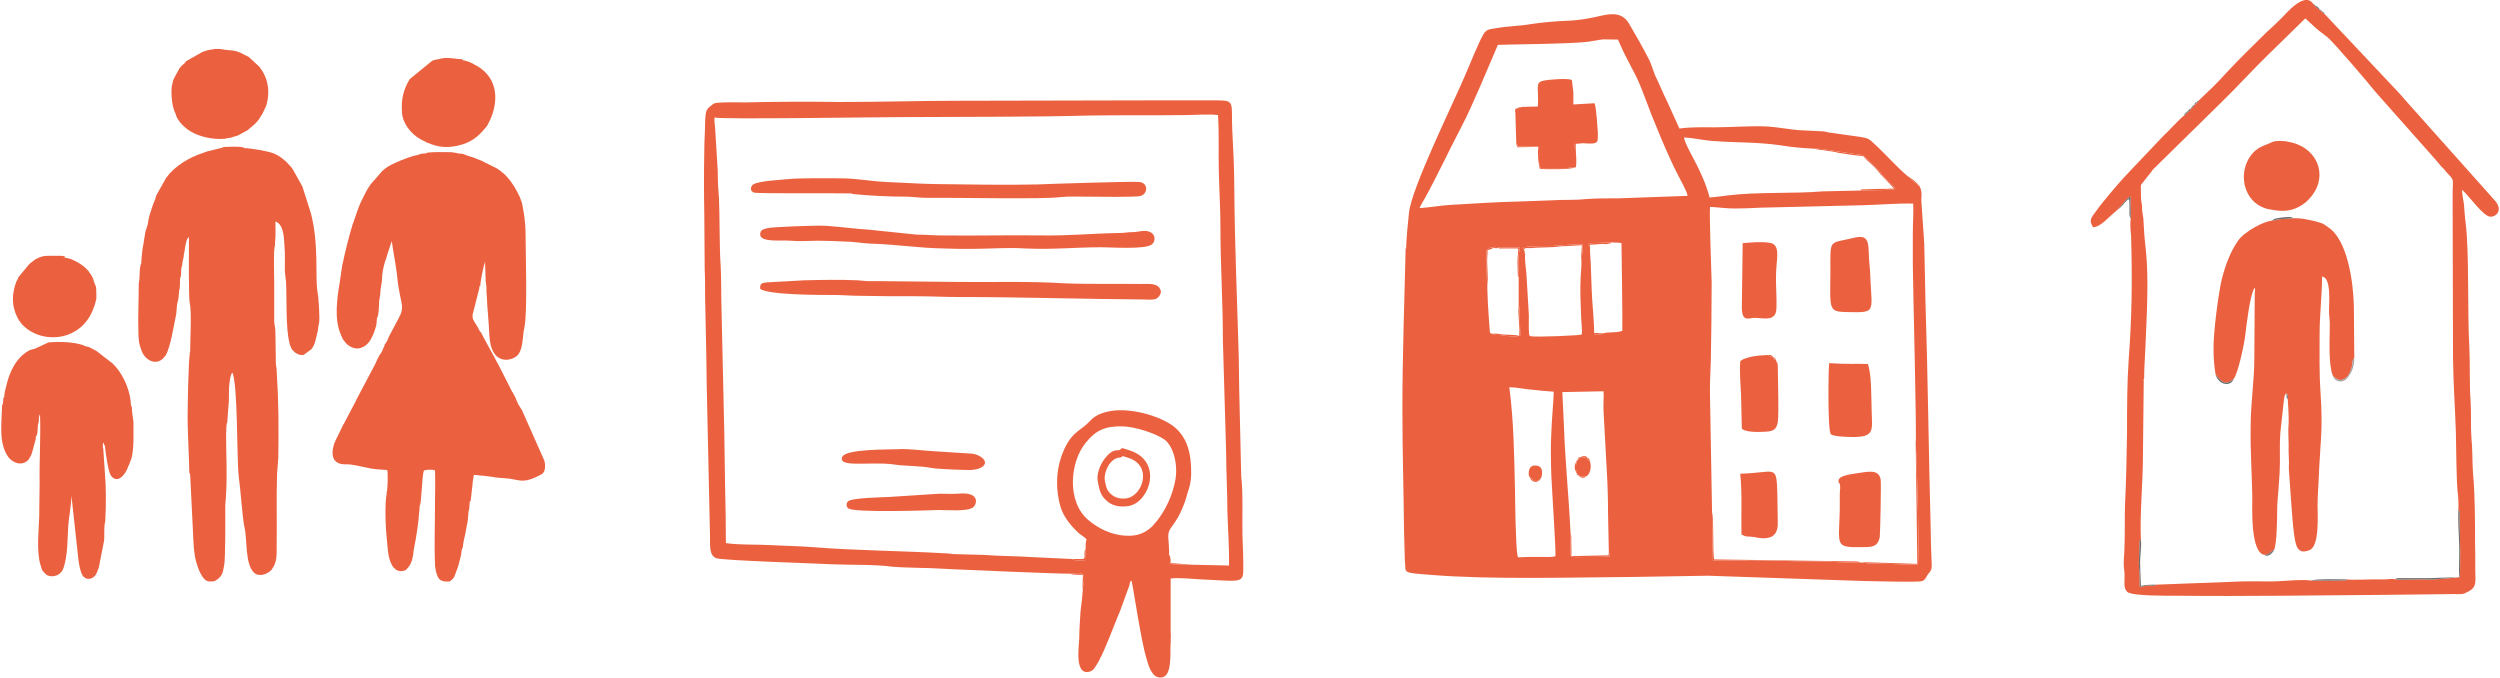 <?xml version="1.0" encoding="UTF-8"?>
<!DOCTYPE svg PUBLIC "-//W3C//DTD SVG 1.1//EN" "http://www.w3.org/Graphics/SVG/1.1/DTD/svg11.dtd">
<!-- Creator: CorelDRAW -->
<svg xmlns="http://www.w3.org/2000/svg" xml:space="preserve" width="166px" height="45px" version="1.1" style="shape-rendering:geometricPrecision; text-rendering:geometricPrecision; image-rendering:optimizeQuality; fill-rule:evenodd; clip-rule:evenodd"
viewBox="0 0 61.21 16.61"
 xmlns:xlink="http://www.w3.org/1999/xlink"
 xmlns:xodm="http://www.corel.com/coreldraw/odm/2003">
 <defs>
  <style type="text/css">
   <![CDATA[
    .fil0 {fill:#EB613F}
    .fil1 {fill:#EB613F}
    .fil2 {fill:#6D6D6D}
    .fil3 {fill:#A5A5A6}
   ]]>
  </style>
 </defs>
 <g id="Plan_x0020_1">
  <g id="_2017723383296">
   <path class="fil0" d="M11.03 3.73c-0.17,0 -0.41,-0.01 -0.58,0.01 -0.02,0 -0.02,0.01 -0.02,0.01 -0.07,0.03 -0.13,0 -0.16,0.03 -0.01,0 -0.01,0 -0.01,0l-0.06 0.02c-0.16,0.02 -0.68,0.23 -0.79,0.33l-0.01 0.01c-0.01,0 -0.01,0.01 -0.01,0.01 -0.01,0 -0.01,0 -0.01,0.01 -0.01,0 -0.01,0 -0.01,0 -0.02,0.02 -0.03,0.03 -0.04,0.04 0,0 -0.01,0.01 -0.01,0.01l-0.19 0.22c0,0 -0.01,0 -0.01,0.01l-0.07 0.08c-0.1,0.14 -0.17,0.3 -0.25,0.46 -0.03,0.07 -0.05,0.13 -0.08,0.21l-0.09 0.26c0,0 0,0.02 -0.01,0.02 -0.09,0.29 -0.2,0.72 -0.27,1.07l-0.05 0.35c-0.07,0.42 -0.15,0.94 0.03,1.33 0.01,0.03 0.03,0.06 0.04,0.09 0.04,0.06 0.09,0.12 0.13,0.15 0.14,0.1 0.27,0.11 0.41,0.02 0.06,-0.04 0.1,-0.09 0.14,-0.15l0.07 -0.14c0.03,-0.09 0.07,-0.18 0.08,-0.28 0,-0.03 0,-0.12 0.02,-0.14 0.03,-0.05 0.04,-0.29 0.04,-0.37 0.01,-0.12 0.03,-0.14 0.03,-0.23 0.01,-0.14 0.03,-0.19 0.04,-0.3 0,-0.15 0.03,-0.32 0.08,-0.47 0,-0.01 0.03,-0.08 0.03,-0.09 0.01,-0.03 0.01,-0.02 0.02,-0.07l0.11 -0.33c0.05,0.35 0.12,0.67 0.15,1.02 0.02,0.16 0.06,0.34 0.09,0.49 0.03,0.14 0,0.25 -0.06,0.36l-0.25 0.47c-0.02,0.05 -0.02,0.05 -0.04,0.1 -0.03,0.05 -0.01,0.01 -0.03,0.05 -0.01,0.01 -0.03,0.04 -0.03,0.04 -0.01,0.03 -0.02,0.07 -0.04,0.1 0,0 -0.02,0.05 -0.02,0.05l-0.03 0.06c-0.07,0.08 -0.12,0.23 -0.17,0.32l-0.45 0.85c0,0 0,0 0,0.01l-0.06 0.11c0,0.01 0,0.01 -0.01,0.02l-0.22 0.42c0,0 0,0.01 -0.01,0.01l-0.17 0.35c-0.01,0.02 -0.01,0.01 -0.02,0.04l-0.04 0.09c-0.09,0.28 -0.05,0.53 0.31,0.51 0.13,0 0.33,0.05 0.48,0.08 0.14,0.04 0.35,0.05 0.51,0.06 0.02,0.12 0.01,0.41 -0.01,0.55 -0.06,0.29 -0.03,0.89 0,1.16 0.02,0.16 0.02,0.28 0.05,0.42l0.03 0.1c0.04,0.09 0.05,0.14 0.13,0.2 0.06,0.06 0.2,0.07 0.28,0l0.01 -0.02c0.01,0 0.01,-0.01 0.02,-0.02 0.11,-0.13 0.12,-0.28 0.14,-0.44 0.07,-0.36 0.11,-0.6 0.14,-1 0,-0.08 0.01,-0.07 0.02,-0.12 0.02,-0.09 0.02,-0.22 0.03,-0.3 0.02,-0.16 0.02,-0.42 0.06,-0.52 0.09,-0.02 0.2,-0.03 0.27,0 0.01,0.25 0,0.53 0,0.78 0,0.52 -0.02,1.04 0,1.56 0.01,0.07 0.02,0.12 0.03,0.16 0.05,0.18 0.11,0.24 0.34,0.22 0,0 0,0 0,0 0,-0.01 0,-0.01 0.01,-0.01 0.03,-0.04 0.05,-0.03 0.09,-0.1 0.02,-0.04 0,0 0.02,-0.05 0.03,-0.07 0.05,-0.14 0.08,-0.22 0.02,-0.07 0.04,-0.16 0.06,-0.23 0.02,-0.06 0.01,-0.15 0.04,-0.2l0.01 -0.02c0.02,-0.2 0.05,-0.24 0.08,-0.43 0.01,-0.07 0.03,-0.17 0.04,-0.21 0.01,-0.05 0.01,-0.16 0.02,-0.23 0.03,-0.09 0.02,-0.16 0.03,-0.24 0.02,-0.09 0.01,0.06 0.03,-0.08l0.04 -0.36c0,-0.09 0.02,-0.11 0.03,-0.23 0.08,0 0.18,0.02 0.24,0.02 0.06,0.01 0.16,0.02 0.23,0.03 0.08,0.02 0.18,0.02 0.27,0.03 0.37,0.01 0.42,0.18 0.93,-0.1 0.09,-0.06 0.09,-0.22 0.06,-0.33l-0.55 -1.24c0,0 -0.02,-0.03 -0.02,-0.03l-0.08 -0.13c-0.01,-0.03 0,-0.02 -0.02,-0.05l-0.04 -0.1c-0.02,-0.04 -0.03,-0.05 -0.05,-0.09l-0.01 -0.03c-0.01,0 -0.01,-0.01 -0.02,-0.02l-0.35 -0.69c-0.02,-0.02 -0.03,-0.05 -0.05,-0.09l-0.24 -0.44c-0.04,-0.08 -0.07,-0.12 -0.1,-0.19 -0.03,-0.06 -0.05,-0.07 -0.05,-0.07l-0.07 -0.13c-0.06,-0.1 -0.14,-0.18 -0.1,-0.31l0.16 -0.63c-0.02,-0.06 0,-0.01 0,-0.03l0.02 -0.01c0,-0.11 0.08,-0.5 0.12,-0.6 -0.01,0.02 0.01,0.27 0.01,0.41 0,0.09 0.02,0.19 0.02,0.21 0,0 0,0.18 0.01,0.23 0.01,0.3 0.05,0.63 0.06,0.92 0.03,0.85 0.6,0.65 0.7,0.52 0.14,-0.17 0.11,-0.45 0.16,-0.67 0.08,-0.34 0.03,-1.86 0.03,-2.29 0,-0.37 -0.08,-0.73 -0.09,-0.77l-0.04 -0.11c0,0 -0.01,-0.03 -0.02,-0.05 -0.08,-0.17 -0.18,-0.34 -0.31,-0.48 -0.07,-0.08 -0.15,-0.14 -0.24,-0.2l-0.34 -0.17c0,0 -0.02,-0.01 -0.03,-0.02 0,0 0,0 -0.01,0l-0.2 -0.08c-0.03,-0.01 -0.09,-0.03 -0.13,-0.04 -0.03,-0.01 -0.1,-0.04 -0.13,-0.05 -0.07,-0.01 -0.1,0 -0.15,-0.02l-0.13 -0.02zm-1.6 8.34c0.01,0.02 0.02,-0.05 0,-0.01 -0.03,0.04 0,0.01 0,0.01zm0.2 -4.1c-0.01,0.02 0,0 0,0zm-1.27 -1.49c0.01,0 0.01,-0.03 0,-0.01 -0.02,0.02 0,0.01 0,0.01zm4.47 1.54c-0.02,0.04 0,0 0,0zm-0.03 0.27c0.02,0.02 0,-0.01 0,0zm0.11 3.48c0,0 0,-0.01 -0.01,0l0.01 0zm-1.35 0.03c0,0 0,0 0,0l0 0zm-0.92 2.22c-0.01,0 0.02,-0.03 0,0z"/>
   <path class="fil0" d="M5.08 14.25c0.06,0 0.13,0.01 0.17,-0.02l0.03 -0.02c0.01,0 0.03,-0.02 0.03,-0.02 0.11,-0.09 0.12,-0.16 0.15,-0.32 0.04,-0.17 0.03,-1.25 0.03,-1.44 0,-0.13 0.02,-0.22 0.02,-0.33 0.03,-0.49 0,-0.97 0,-1.47 0.01,-0.06 0,-0.13 0.01,-0.19 0,-0.07 0.02,-0.07 0.02,-0.1l0.03 -0.41c0.02,-0.13 0,-0.37 0.02,-0.51 0.01,-0.09 0.02,-0.21 0.07,-0.29 0.14,0.23 0.11,2.11 0.16,2.55 0.04,0.26 0.1,1.1 0.14,1.24 0.07,0.28 0.01,0.9 0.23,1.11 0.11,0.12 0.33,0.05 0.43,-0.06 0,0 0.02,-0.02 0.02,-0.03 0.12,-0.16 0.11,-0.35 0.11,-0.55 0.01,-0.59 -0.01,-1.2 0.01,-1.78l0.03 -0.39c0.01,-0.8 0.01,-1.35 -0.04,-2.14 0,-0.08 -0.02,-0.11 -0.02,-0.19l-0.01 -0.69c0,-0.22 -0.02,-0.16 -0.03,-0.32 0,-0.3 0,-0.62 0,-0.92 0,-0.16 -0.02,-0.79 0.01,-0.9 -0.02,-0.11 0.02,0.05 0.01,-0.06l0 -0.06c0.02,-0.16 0.01,-0.34 0.01,-0.51 0.21,0.07 0.21,0.42 0.22,0.59 0.02,0.21 0.01,0.42 0.01,0.62 0.01,0.12 0.02,0.18 0.03,0.27 0.02,0.4 -0.01,1.11 0.08,1.48 0.01,0.04 0.02,0.09 0.04,0.12 0,0 0.02,0.04 0.02,0.05l0.03 0.03c0.04,0.05 0.1,0.09 0.18,0.11 0.01,0 0.06,0 0.06,0 0.01,0 0.01,0 0.01,0 0.01,0 0.01,0 0.01,0l0.19 -0.14c0.05,-0.06 0.08,-0.13 0.1,-0.21l0.06 -0.25c0.01,-0.06 0.01,-0.13 0.03,-0.18 0.02,-0.12 -0.01,-0.62 -0.04,-0.78 -0.06,-0.34 0.04,-1.14 -0.16,-1.91l-0.21 -0.66 -0.19 -0.34c-0.02,-0.04 -0.05,-0.09 -0.08,-0.13l-0.13 -0.14c-0.08,-0.07 -0.18,-0.15 -0.3,-0.2 -0.16,-0.06 -0.58,-0.13 -0.73,-0.13 -0.05,-0.06 0.05,0.03 -0.01,-0.01 -0.05,-0.04 -0.39,-0.02 -0.45,-0.02 -0.1,0.01 -0.05,0.02 -0.11,0.03l-0.33 0.08c-0.03,0.01 -0.08,0.03 -0.11,0.04 -0.34,0.11 -0.69,0.32 -0.9,0.61l-0.24 0.43c-0.01,0.03 -0.02,0.07 -0.03,0.1 -0.03,0.07 -0.05,0.12 -0.07,0.18 -0.04,0.13 -0.09,0.25 -0.11,0.43 0,0.06 0.01,-0.05 -0.01,0.03l-0.05 0.16c-0.01,0.1 -0.03,0.16 -0.04,0.26 -0.03,0.13 -0.05,0.33 -0.06,0.52 -0.05,0.04 -0.03,0.4 -0.06,0.47 0,0.41 -0.02,0.78 -0.01,1.13 0,0.24 0.01,0.35 0.08,0.53 0.08,0.22 0.35,0.38 0.54,0.17l0.03 -0.04c0.02,-0.02 -0.01,0.03 0.02,-0.02 0.12,-0.2 0.2,-0.75 0.26,-1.02 0.01,-0.08 0.01,-0.21 0.03,-0.28l0.01 -0.03c0.02,-0.08 0.02,-0.18 0.03,-0.24 0,0 -0.01,-0.02 0.01,-0.04 0.01,-0.07 0.01,-0.14 0.01,-0.21 0,-0.06 0,-0.08 0.02,-0.11 0.01,-0.05 0.01,-0.1 0.01,-0.16 0,-0.02 0,-0.04 0.01,-0.06 0.01,-0.08 -0.01,-0.02 0.02,-0.05 -0.02,-0.03 0.03,-0.19 0.03,-0.21 0,-0.05 0.01,-0.08 0.02,-0.13 0.02,-0.12 0.04,-0.32 0.11,-0.36 0,0.29 -0.01,1.54 0.02,1.61 0.05,0.21 0.01,0.93 0.01,1.2 -0.02,0.02 0,0.03 -0.01,0.06 -0.03,0.16 -0.05,1.18 -0.05,1.35 -0.01,0.56 0.03,1 0.04,1.57 0.02,0.02 0.01,-0.02 0.02,0.03l0.07 1.42c0.01,0.24 0.02,0.53 0.08,0.73 0.04,0.14 0.14,0.44 0.3,0.47z"/>
   <path class="fil0" d="M0.02 9.93c-0.01,0.45 -0.09,0.92 0.15,1.27 0.13,0.17 0.37,0.23 0.51,0.05l0.03 -0.06c0.01,0 0.01,0 0.01,-0.01 0.01,-0.01 0.02,-0.06 0.03,-0.07l0.1 -0.37c-0.02,-0.04 0,-0.03 0.01,-0.05 0.05,-0.1 0.02,-0.25 0.05,-0.31 0.03,-0.06 -0.02,0.05 0,-0.01 0,0 0.01,-0.03 0.01,-0.04 0,-0.06 0,-0.13 0.03,-0.18 0.02,0.6 -0.02,1.15 -0.01,1.68 0,0.26 -0.01,0.53 -0.01,0.83 -0.01,0.31 -0.07,0.86 0.03,1.18 0.01,0.04 0.04,0.13 0.05,0.15 0,0 0.01,0 0.01,0 0,0.01 0,0.01 0,0.01l0.09 0.09c0.1,0.06 0.27,0.04 0.35,-0.06 0.04,-0.04 0.04,-0.05 0.07,-0.12 0.1,-0.33 0.09,-0.64 0.11,-1 0.02,-0.29 0.07,-0.45 0.08,-0.76l0.17 1.56c0.02,0.14 0.04,0.28 0.1,0.39 0.08,0.13 0.25,0.11 0.33,-0.02l0.02 -0.04c0.08,-0.19 0.06,-0.2 0.09,-0.33l0.09 -0.46c0.01,-0.11 0,-0.24 0.01,-0.36 0,-0.08 0.02,-0.06 0.02,-0.14 0.02,-0.37 0.02,-0.83 -0.01,-1.16l-0.04 -0.59c-0.02,-0.05 -0.01,-0.11 0,-0.15 0.01,0 0.01,0.01 0.01,0.01l0.01 0.03c0.04,0.11 0.03,-0.01 0.02,0.04 0.02,0.18 0.08,0.64 0.15,0.73 0.15,0.2 0.34,0 0.42,-0.22l0 -0.02c0,0 0.01,0 0.01,0l0.07 -0.18c0.03,-0.09 0.05,-0.33 0.05,-0.45 0,-0.14 0,-0.29 0,-0.44 -0.01,-0.12 -0.04,-0.23 -0.04,-0.39 -0.01,-0.01 -0.01,0.04 -0.02,-0.03 0,-0.03 -0.01,-0.07 -0.01,-0.11 -0.04,-0.33 -0.21,-0.69 -0.44,-0.91l-0.4 -0.31c-0.05,-0.03 -0.1,-0.05 -0.15,-0.08 -0.04,-0.02 -0.05,-0.02 -0.1,-0.03l-0.06 -0.02c0,-0.01 -0.01,-0.01 -0.01,-0.01 -0.25,-0.08 -0.55,-0.09 -0.85,-0.07l-0.34 0.16c0,0 0,0 -0.01,0l-0.11 0.03c-0.33,0.17 -0.5,0.53 -0.58,0.89 -0.03,0.11 -0.04,0.14 -0.05,0.28 0.01,0 0.04,0 0,0 -0.01,-0.01 0,-0.01 -0.02,0 0,0.05 0,0.12 -0.02,0.17 0,0 0.01,-0.01 -0.01,0.01z"/>
   <path class="fil0" d="M5.65 3.37c0.04,-0.03 0.09,-0.02 0.15,-0.05l0.24 -0.13c0,0 0.01,-0.01 0.01,-0.01 0,0 0.01,0 0.01,-0.01 0.12,-0.1 0.22,-0.17 0.3,-0.32 0.02,-0.03 0.02,-0.03 0.04,-0.06l0.09 -0.19c0.11,-0.35 0.05,-0.7 -0.17,-0.97l-0.26 -0.24c-0.15,-0.06 -0.23,-0.15 -0.48,-0.16 -0.15,-0.01 -0.18,-0.04 -0.34,-0.03 -0.05,0.01 -0.14,0.02 -0.18,0.03 -0.06,0.02 -0.13,0.04 -0.16,0.06l-0.37 0.21c0,0 -0.02,0.03 -0.02,0.03 -0.08,0.09 -0.04,0.02 -0.14,0.14l-0.12 0.22c-0.01,0.02 -0.06,0.11 -0.05,0.15 -0.05,0.08 -0.04,0.55 0.07,0.74 0.01,0.04 0.02,0.07 0.04,0.11 0.33,0.58 1.18,0.53 1.21,0.5l0.13 -0.02z"/>
   <path class="fil0" d="M11.3 1.45c-0.19,0 -0.36,-0.06 -0.54,-0.01 -0.07,0.02 -0.14,0.02 -0.2,0.05l-0.55 0.45c-0.15,0.25 -0.21,0.48 -0.19,0.8 0.01,0.28 0.22,0.54 0.45,0.67 0.04,0.02 0.07,0.04 0.1,0.05l0.07 0.04c0,0 0.01,0 0.01,0 0.26,0.11 0.46,0.13 0.74,0.07 0.31,-0.07 0.49,-0.21 0.67,-0.43 0.01,-0.01 0.02,-0.02 0.03,-0.03 0,-0.01 0.03,-0.04 0.03,-0.05l0.07 -0.14c0.23,-0.53 0.14,-1.08 -0.4,-1.34l-0.03 -0.02c-0.13,-0.07 -0.23,-0.08 -0.24,-0.08l-0.01 -0.01c-0.01,-0.01 -0.01,-0.01 -0.01,-0.02z"/>
   <path class="fil0" d="M1.55 6.31c-0.03,-0.02 0.09,-0.02 -0.07,-0.04l-0.35 0c-0.1,0 -0.2,0.03 -0.28,0.08 0,0 -0.01,0 -0.01,0 0,0.01 -0.01,0.01 -0.01,0.01l-0.13 0.1c-0.01,0 -0.01,0.01 -0.01,0.01 0,0 -0.01,0.01 -0.01,0.01l-0.24 0.29c-0.02,0.02 -0.03,0.04 -0.04,0.08 -0.01,0.01 -0.02,0.03 -0.03,0.05l-0.04 0.12c-0.09,0.32 -0.04,0.6 0.11,0.84l0.06 0.08c0.47,0.52 1.5,0.45 1.78,-0.44 0,-0.01 0.01,-0.01 0.01,-0.02l0.04 -0.16c0,-0.04 0,-0.09 0,-0.13 0,-0.22 -0.02,-0.16 -0.06,-0.29 -0.01,-0.08 -0.06,-0.15 -0.1,-0.21 -0.02,-0.02 -0.01,-0.01 -0.02,-0.03 -0.12,-0.15 -0.26,-0.23 -0.44,-0.31l-0.16 -0.04z"/>
  </g>
  <path class="fil1" d="M55.65 5.41c-0.19,0.01 -0.67,0.26 -0.83,0.49 -0.19,0.28 -0.3,0.57 -0.4,0.95 -0.08,0.35 -0.21,1.32 -0.2,1.72 0,0.25 0.02,0.41 0.05,0.61 0.06,0.06 0.19,0.31 0.4,0.14l0.04 -0.03c0.11,-0.12 0.27,-0.89 0.29,-1.09 0.02,-0.17 0.11,-0.99 0.23,-1.15 0.02,0.05 0,0.07 0,0.17l-0.01 1.56c0,0.56 -0.09,1.08 -0.09,1.68 -0.01,0.58 0.03,1.13 0.04,1.71 0,0.27 -0.05,1.38 0.3,1.43 0.13,-0.02 0.09,-0.02 0.18,-0.09 0.05,-0.04 0,-0.01 0.06,-0.04 0.06,-0.18 0.07,-0.71 0.07,-0.97 0,-0.17 0.02,-0.35 0.03,-0.48l0.03 -0.43c0.02,-0.36 -0.01,-0.64 0.02,-1.01l0.08 -0.73c0.01,-0.04 0.01,-0.15 0.04,-0.18 0.03,-0.05 -0.01,-0.02 0.03,-0.02 0.04,0.02 0.03,0.09 0.03,0.14 0,0 0.03,0.44 0.02,0.6 -0.02,0.24 0.01,0.44 0,0.66 0,0.12 0.01,0.19 0.01,0.29 -0.01,0.12 0,0.24 0.01,0.36 0.02,0.24 0.03,0.46 0.05,0.7 0.02,0.22 0.03,0.44 0.06,0.66 0.04,0.31 0.08,0.55 0.39,0.42 0.24,-0.11 0.19,-0.84 0.19,-1.1 0,-0.21 0.02,-0.46 0.03,-0.69 0.03,-0.81 0.11,-1.13 0.04,-2.1 -0.03,-0.44 -0.02,-0.94 -0.02,-1.41 0,-0.47 0.06,-0.93 0.06,-1.4 0.23,0.01 0.17,0.66 0.17,0.83 0,0.15 0.02,0.2 0.02,0.34 0,0.34 -0.04,0.96 0.07,1.25 0,0.01 0.01,0.01 0.01,0.01 0,0.01 0.19,0.24 0.38,-0.02l0.05 -0.1c0.01,-0.03 0.01,-0.04 0.02,-0.06 0.05,-0.18 0.01,-0.21 0.07,-0.25l-0.01 -1.26c-0.01,-0.58 -0.15,-1.64 -0.63,-1.95 -0.16,-0.11 -0.09,-0.08 -0.33,-0.15 -0.17,-0.04 -0.36,-0.08 -0.52,-0.07 -0.1,0.01 -0.26,0.01 -0.39,0.03 -0.12,0.02 -0.05,0.05 -0.08,0.02l-0.06 0.01z"/>
  <path class="fil1" d="M58.68 14.2c-0.06,-0.02 -0.15,-0.01 -0.25,0 -0.08,0 -0.2,0 -0.31,0 -0.19,0 -0.47,0.02 -0.65,0 0,0.06 0.01,0.02 -0.02,0.03 -0.04,-0.02 -0.1,0 -0.17,0l-0.66 0c-0.23,-0.04 -0.72,0.02 -0.97,0.02 -0.31,0 -0.68,-0.01 -0.98,0.01l-1.87 0.07c-0.02,0.05 -0.07,0.01 -0.2,0.02 -0.05,0.01 -0.11,0.03 -0.19,0.03 0,-0.09 0,-0.19 0,-0.29 -0.01,-0.1 -0.02,-0.22 -0.02,-0.32l0.02 -0.44c0,-0.05 -0.02,-0.08 0.03,-0.1 -0.03,-0.61 0.05,-1.39 0.05,-2.07l0.02 -1.82c0,-0.02 -0.01,-0.05 0.01,-0.07 0,-0.28 0.02,-0.49 0.03,-0.74 0.03,-0.76 0.09,-1.68 0.01,-2.42 -0.03,-0.25 -0.05,-0.51 -0.06,-0.76 -0.01,-0.08 -0.02,-0.11 -0.03,-0.19 0,-0.07 0,-0.11 -0.01,-0.17 -0.02,-0.07 -0.02,-0.24 -0.02,-0.36 0,-0.11 -0.01,-0.09 0.05,-0.16l0.23 -0.29c0,0 0,-0.01 0,-0.01l1.7 -1.67c0.39,-0.38 0.75,-0.78 1.12,-1.14l0.93 -0.91 0.26 0.24c0.09,0.08 0.18,0.14 0.28,0.22 0.15,0.12 1.02,1.14 1.16,1.32 0.09,0.1 0.16,0.18 0.23,0.26l1.18 1.33c0.09,0.1 0.14,0.16 0.23,0.27 0.05,0.04 0.08,0.08 0.12,0.13 0.21,0.23 0.15,0.12 0.15,0.58 0,1.34 0.01,2.67 0.01,4 0.01,0.67 0.05,1.17 0.07,1.8 0.01,0.37 0.01,1.05 0.04,1.43 0.02,0.13 0.03,0.33 0.02,0.48 0.06,0 0.02,0.18 0.03,0.32 0.01,0.13 0.03,1.24 0,1.31 0,0 0,0.01 0,0.01l-0.5 0.04c-0.16,0.02 -0.11,0.01 -0.23,0.01l-0.02 0.01c-0.07,-0.03 -0.65,0.01 -0.82,-0.01zm-4.83 -11.73l-0.01 0.04 -0.03 0c0,0.05 0.01,0.02 -0.03,0.02 0,0.03 0.02,0.02 -0.02,0.03 -0.02,0.05 -0.04,0.07 -0.09,0.1 -0.03,0.07 -0.01,0.03 -0.07,0.08l-0.06 0.06c-0.05,0.05 0,0.02 -0.05,0.04 -0.04,0.02 -0.28,0.27 -0.32,0.31 -0.05,0.06 -0.1,0.1 -0.16,0.16l-0.93 0.98c-0.18,0.19 -0.58,0.66 -0.72,0.86 -0.15,0.2 -0.2,0.25 -0.09,0.42 0.12,0 0.28,-0.14 0.34,-0.2 0.09,-0.08 0.17,-0.16 0.27,-0.24l0.16 -0.19c0.01,0 0.01,-0.01 0.01,-0.01l0.08 -0.08c0.02,-0.02 -0.03,0.01 0.04,-0.03 0.01,0.01 0.01,0.01 0.02,0.04 0,0.01 0,0.02 0,0.03 0,0.02 -0.01,0.05 -0.01,0.06 0,0.05 0.01,0.1 0.01,0.15l0 0.27c-0.02,0.13 0,0.31 0.01,0.44 0.03,1.05 0.02,1.94 -0.06,3.01 -0.04,0.59 -0.04,1.18 -0.04,1.79 -0.01,0.6 -0.02,1.18 -0.05,1.77 -0.01,0.3 0,0.61 -0.01,0.92 0,0.15 -0.01,0.28 -0.02,0.44 -0.01,0.15 0.02,0.25 0.02,0.37 0,0.17 -0.03,0.31 0.07,0.4 0.13,0.1 0.95,0.09 1.16,0.09 1.8,0.02 3.34,-0.01 5.07,-0.02l1.76 -0.02c0.24,0 0.21,0.02 0.38,-0.07 0.12,-0.07 0.16,-0.13 0.16,-0.31 -0.01,-0.27 0,-0.56 -0.01,-0.85 0,-0.5 0,-1.21 -0.05,-1.73 -0.02,-0.27 -0.01,-0.6 -0.04,-0.88 -0.02,-0.27 0,-0.6 -0.02,-0.9 -0.03,-0.36 -0.01,-0.92 -0.03,-1.31 -0.05,-0.82 0,-2.33 -0.09,-3.04 -0.02,-0.13 -0.03,-0.31 -0.04,-0.44 -0.01,-0.1 -0.05,-0.27 -0.05,-0.38 0.2,0.18 0.52,0.65 0.69,0.66 0.15,0.01 0.32,-0.16 0.12,-0.39l-2.23 -2.5c-0.06,-0.07 -0.11,-0.13 -0.16,-0.18l-1.79 -1.9c-0.08,-0.02 -0.02,0 -0.04,-0.04l-0.02 -0.01 -0.04 -0.03c-0.02,0 -0.01,0.01 -0.01,-0.02 -0.07,-0.03 -0.02,-0.01 -0.07,-0.05 -0.05,-0.04 -0.03,0 -0.06,-0.06 -0.03,-0.01 -0.02,0 -0.04,-0.04 -0.21,-0.3 -0.64,0.22 -0.79,0.37 -0.12,0.12 -0.23,0.22 -0.35,0.33 -0.35,0.35 -0.67,0.65 -1,1.01 -0.2,0.23 -0.44,0.45 -0.67,0.67z"/>
  <path class="fil1" d="M55.66 3.48c-0.2,0.1 -0.37,0.11 -0.54,0.35 -0.28,0.4 -0.18,1.01 0.26,1.23 0.04,0.02 0.11,0.05 0.16,0.06 0.29,0.06 0.56,0.1 0.87,-0.11 0.09,-0.06 0.19,-0.16 0.26,-0.27l0.04 -0.06c0.28,-0.5 -0.01,-1.08 -0.63,-1.2 -0.11,-0.03 -0.33,-0.04 -0.42,0z"/>
  <path class="fil2" d="M60.22 12.51c-0.01,0.26 0.01,0.56 0.02,0.82 0.01,0.27 -0.01,0.57 0,0.83 -0.21,-0.02 -0.56,0.01 -0.79,0.01l-0.71 0c-0.08,0.01 -0.04,0 -0.06,0.03 0.17,0.02 0.75,-0.02 0.82,0.01l0.02 -0.01c0.12,0 0.07,0.01 0.23,-0.01l0.5 -0.04c0,0 0,-0.01 0,-0.01 0.03,-0.07 0.01,-1.18 0,-1.31 -0.01,-0.14 0.03,-0.32 -0.03,-0.32z"/>
  <path class="fil2" d="M52.8 14.33c-0.14,0 -0.23,0 -0.36,0.03l-0.02 -0.57c0,-0.17 0.04,-0.39 0.02,-0.56 -0.05,0.02 -0.03,0.05 -0.03,0.1l-0.02 0.44c0,0.1 0.01,0.22 0.02,0.32 0,0.1 0,0.2 0,0.29 0.08,0 0.14,-0.02 0.19,-0.03 0.13,-0.01 0.18,0.03 0.2,-0.02z"/>
  <path class="fil3" d="M57.14 9.2c0.04,0.17 0.3,0.24 0.43,-0.04l0.02 -0.02c0,0 0,-0.01 0,-0.01 0.06,-0.11 0.08,-0.24 0.08,-0.35 -0.06,0.04 -0.02,0.07 -0.07,0.25 -0.01,0.02 -0.01,0.03 -0.02,0.06l-0.05 0.1c-0.19,0.26 -0.38,0.03 -0.38,0.02 0,0 -0.01,0 -0.01,-0.01z"/>
  <path class="fil2" d="M56.62 14.23l0.66 0c0.07,0 0.13,-0.02 0.17,0 0.03,-0.01 0.02,0.03 0.02,-0.03 -0.08,0 -0.78,-0.02 -0.85,0.03z"/>
  <path class="fil2" d="M51.88 5.13c0.05,-0.03 0.06,-0.05 0.12,-0.11l0.02 -0.02c0,0 0,0 0,-0.01 0.04,-0.03 0.04,-0.04 0.07,-0.07 0.11,-0.1 0.04,0.04 0.05,-0.05 0.01,-0.01 0.01,-0.01 0.01,-0.01 0.01,0.08 0.01,0.18 0.01,0.26 0,0.11 -0.01,0.17 0.03,0.25l0 -0.27c0,-0.05 -0.01,-0.1 -0.01,-0.15 0,-0.01 0.01,-0.04 0.01,-0.06 0,-0.01 0,-0.02 0,-0.03 -0.01,-0.03 -0.01,-0.03 -0.02,-0.04 -0.07,0.04 -0.02,0.01 -0.04,0.03l-0.08 0.08c0,0 0,0.01 -0.01,0.01l-0.16 0.19z"/>
  <path class="fil2" d="M55.65 5.41l0.06 -0.01c0.03,0.03 -0.04,0 0.08,-0.02 0.13,-0.02 0.29,-0.02 0.39,-0.03 -0.06,-0.05 -0.19,-0.03 -0.27,-0.02 -0.09,0.01 -0.21,0.02 -0.26,0.08z"/>
  <path class="fil2" d="M54.71 9.29l-0.04 0.03c-0.21,0.17 -0.34,-0.08 -0.4,-0.14 0.08,0.27 0.38,0.3 0.44,0.11z"/>
  <path class="fil2" d="M53.81 2.51c-0.03,0.01 -0.04,-0.04 -0.03,0.02 -0.06,0 -0.01,0 -0.02,0.03 -0.04,0.02 -0.01,0 -0.05,0.04 -0.04,0.04 -0.02,0.01 -0.04,0.06 -0.06,0.02 -0.02,0 -0.06,0.04 -0.02,0.02 -0.02,0.02 -0.04,0.04 -0.06,0.05 -0.05,0.04 -0.08,0.1 0.05,-0.02 0,0.01 0.05,-0.04l0.06 -0.06c0.06,-0.05 0.04,-0.01 0.07,-0.08 0.05,-0.03 0.07,-0.05 0.09,-0.1 0.04,-0.01 0.02,0 0.02,-0.03 0.04,0 0.03,0.03 0.03,-0.02l0.03 0 0.01 -0.04c-0.04,0.02 -0.01,-0.02 -0.04,0.04z"/>
  <path class="fil2" d="M55.47 13.6c0.01,0.01 0.01,0.01 0.04,0.02 0.08,0.01 0.16,-0.07 0.2,-0.15 -0.06,0.03 -0.01,0 -0.06,0.04 -0.09,0.07 -0.05,0.07 -0.18,0.09z"/>
  <path class="fil2" d="M56.7 0.13c0.03,0.06 0.01,0.02 0.06,0.06 0.05,0.04 0,0.02 0.07,0.05 0,0.03 -0.01,0.02 0.01,0.02l0.04 0.03 0.02 0.01c0.02,0.04 -0.04,0.02 0.04,0.04 -0.02,-0.04 0.01,-0.03 -0.04,-0.04 0.01,-0.02 0.01,-0.02 -0.02,-0.01l0 -0.03 -0.04 0c0.01,-0.03 0.02,-0.03 -0.01,-0.02 -0.03,-0.05 -0.07,-0.09 -0.13,-0.11 -0.01,-0.02 0.02,-0.01 -0.04,-0.04 0.02,0.04 0.01,0.03 0.04,0.04z"/>
  <path class="fil2" d="M56.04 9.79c0,-0.05 0.01,-0.12 -0.03,-0.14 0,0.08 -0.01,0.09 0.03,0.14z"/>
  <path class="fil1" d="M39.4 13.55c0.01,0.01 0.01,0.01 0.02,0.04 0.01,0.03 0,0.03 0,0.05 -0.16,0.01 -0.32,0.01 -0.47,0.01 -0.51,0 -0.49,0.05 -0.49,-0.17l0 -0.44c-0.04,-0.85 -0.13,-1.71 -0.16,-2.59l-0.04 -0.84 1.01 -0.02c0.01,0.16 -0.01,0.32 0,0.49l0.08 1.47c0.02,0.33 0.03,0.68 0.03,1.02l0.02 0.98zm-1.35 -3.95c-0.01,0.31 -0.05,0.68 -0.06,1.01 -0.02,0.34 -0.01,0.7 0,1.04 0.01,0.27 0.12,1.9 0.1,1.98 -0.06,0.03 -0.23,0.02 -0.33,0.02 -0.11,0 -0.22,0 -0.33,0 -0.28,0 -0.25,0.04 -0.27,-0.04 -0.04,-0.17 -0.06,-1.37 -0.06,-1.59 -0.02,-0.86 -0.03,-1.71 -0.14,-2.53 0.16,0 0.39,0.05 0.55,0.06 0.18,0.02 0.36,0.04 0.54,0.05zm-0.86 -2.81l0 0.71c0.01,0.02 0.01,0 0.02,0.04l0.02 0.68c-0.07,0.05 -0.42,0.01 -0.5,-0.01l-0.05 0c-0.11,-0.01 -0.09,0.01 -0.12,-0.03 -0.07,0 -0.08,-0.02 -0.08,-0.1 -0.02,-0.23 -0.08,-1.07 -0.05,-1.18 -0.01,-0.01 -0.02,0 -0.02,-0.04l-0.01 -0.67c0,-0.06 -0.02,-0.05 0.03,-0.06 0.01,-0.04 -0.03,0 0.03,-0.04 0.03,-0.02 0,-0.01 0.03,-0.02 0.05,-0.01 0.05,-0.01 0.09,0 0.03,-0.02 -0.06,-0.01 0.05,-0.02l0.05 0.01c0,0 0,0.01 0.01,0.01l0.53 0c-0.02,0.12 -0.04,0.2 -0.04,0.35 0,0.12 0.02,0.26 0.01,0.37zm1.53 -0.5c0.02,0.13 0,0.36 -0.01,0.49 -0.02,0.33 0,0.66 0.01,0.98 0,0.08 0.04,0.41 0.01,0.44 -0.02,0.02 -1.12,0.07 -1.25,0.04l-0.03 -0.02c-0.02,-0.11 -0.01,-0.36 -0.01,-0.49l-0.06 -1.01c-0.01,-0.15 -0.05,-0.37 -0.03,-0.5 -0.04,-0.03 -0.03,-0.06 -0.03,-0.11l-0.03 -0.05c0.2,-0.03 0.5,-0.03 0.7,-0.03 0.25,-0.01 0.52,-0.05 0.77,-0.04 0,0.05 0,0.28 -0.04,0.3zm0.74 -0.35c0.08,0.01 0.2,0 0.25,0.02 0,0.01 0.03,2.09 0.02,2.15l-0.04 0.01c-0.13,0.04 -0.29,0.01 -0.43,0.05 -0.06,0.03 -0.21,0.07 -0.22,-0.01 0,-0.32 -0.05,-0.72 -0.06,-1.05 -0.01,-0.19 -0.01,-0.36 -0.02,-0.55 0,-0.15 -0.03,-0.39 -0.02,-0.51 0,0 -0.1,-0.07 0.04,-0.09l0.48 -0.02zm7.46 4.91l0.02 0.38c0.01,0.43 0.08,2.37 0.03,2.61l-1.12 -0.03c-0.14,0 -0.12,0.01 -0.15,-0.03l-0.12 0.01c-0.31,0.01 -0.64,-0.02 -0.91,-0.03 -0.31,-0.01 -0.61,0 -0.87,-0.01 -0.29,-0.01 -0.61,-0.01 -0.92,-0.02 -0.2,0 -0.77,0.03 -0.93,0l-0.02 -1.16 -0.05 -2.81c-0.01,-0.32 0.01,-0.62 0.02,-0.94 0.01,-0.62 0.02,-1.25 0.02,-1.89 -0.01,-0.28 -0.06,-1.73 -0.04,-1.86 0.2,0.01 0.39,0.04 0.61,0.04 0.21,0 0.43,-0.01 0.62,-0.02l2.51 -0.06c0.4,-0.01 0.83,-0.05 1.24,-0.04 0.01,0.22 -0.01,0.51 -0.01,0.74 0,0.25 0,0.5 0,0.75 0,0.39 0.1,4.23 0.07,4.37zm-10.24 -9.75c0.06,-0.01 1.84,-0.02 2.23,-0.08 0.51,-0.08 0.18,-0.05 0.71,-0.05 0.04,0.07 0.07,0.16 0.11,0.24 0.24,0.5 0.34,0.6 0.55,1.17 0.19,0.52 0.58,1.47 0.83,1.94 0.05,0.1 0.21,0.38 0.22,0.48 -0.57,0.02 -1.11,0.04 -1.68,0.06 -0.25,0 -0.58,0 -0.83,0.02 -0.27,0.03 -0.57,0.01 -0.83,0.03l-0.83 0.03c-0.51,0.01 -1.09,0.05 -1.62,0.08 -0.23,0.01 -0.56,0.07 -0.78,0.08 0.02,-0.06 0.1,-0.18 0.13,-0.24 0.29,-0.52 0.59,-1.17 0.88,-1.72 0.17,-0.32 0.32,-0.67 0.47,-1.01l0.44 -1.03zm7.69 2.54c0.12,0 0.24,0.01 0.36,0.03l0.67 0.1c0.2,0.04 0.18,-0.01 0.31,0.11l0.17 0.16c0.16,0.16 0.23,0.26 0.35,0.39 0.03,0.04 0.07,0.07 0.1,0.1 0.06,0.05 0.07,0.04 0.09,0.09 -0.05,0.04 -0.11,0.03 -0.2,0.03 -0.07,0.01 -0.14,0.01 -0.21,0.01 -0.15,0 -0.3,0.01 -0.45,0.01l-0.92 0.02c-0.68,0.06 -1.62,0.01 -2.33,0.1 -0.15,0.02 -0.29,0.04 -0.44,0.05 -0.19,-0.71 -0.56,-1.16 -0.63,-1.47 0.26,0.01 0.51,0.08 0.78,0.09 0.56,0.04 1.01,0.02 1.58,0.1 0.24,0.04 0.51,0.07 0.77,0.08zm2.68 1.01c-0.03,-0.02 -0.02,0.02 -0.02,-0.04l-0.01 -0.03c-0.02,0 -0.02,0 -0.01,-0.02l-0.18 -0.14c-0.04,-0.04 -0.01,0 -0.04,-0.06 -0.15,-0.07 -0.65,-0.63 -0.9,-0.85 -0.1,-0.09 -0.12,-0.12 -0.3,-0.15l-0.78 -0.11c-0.07,-0.01 -0.07,-0.02 -0.14,-0.03l-0.61 -0.03c-0.17,-0.01 -0.57,-0.08 -0.77,-0.09 -0.4,-0.02 -0.9,0.02 -1.31,0.02 -0.3,0 -0.57,-0.01 -0.85,0.03l-0.3 -0.66c-0.11,-0.22 -0.19,-0.43 -0.3,-0.65 -0.05,-0.13 -0.08,-0.24 -0.13,-0.35 -0.16,-0.32 -0.33,-0.61 -0.51,-0.92 -0.15,-0.24 -0.37,-0.26 -0.7,-0.18 -0.25,0.06 -0.53,0.11 -0.83,0.12 -0.28,0.01 -0.6,0.04 -0.87,0.08 -0.28,0.05 -0.57,0.05 -0.85,0.1 -0.17,0.03 -0.24,0.02 -0.32,0.16 -0.14,0.25 -0.32,0.72 -0.44,0.99 -0.3,0.71 -1.33,2.79 -1.38,3.39 -0.03,0.29 -0.06,0.57 -0.07,0.88l-0.01 -0.04c-0.03,1.31 -0.08,2.63 -0.08,3.95 0,1.04 0.03,1.97 0.04,2.97l0.02 0.76c0.04,0.3 -0.11,0.28 0.64,0.34 1.47,0.12 3.49,0.06 4.98,0.05l1.81 -0.03 3.82 0.13c0.21,0 1.34,0.04 1.43,0 0.1,-0.04 0.08,-0.1 0.17,-0.2 0.07,-0.08 0.07,-0.15 0.06,-0.29 -0.01,-0.22 -0.02,-0.47 -0.02,-0.69 -0.05,-1.88 -0.07,-3.79 -0.13,-5.67 -0.01,-0.47 -0.02,-0.95 -0.03,-1.42l-0.07 -1.03c-0.01,-0.12 0.02,-0.16 -0.01,-0.29z"/>
  <path class="fil1" d="M37.26 2.62c-0.02,0.02 0.02,0.02 -0.06,0.01 0,0.05 -0.04,0.03 -0.09,0.04 0.01,0.01 0.01,0.05 0.01,0.05 0,0.01 0.01,0.02 0,0.03 0,0.04 0,0.02 -0.01,0.04l0.02 0.7 0.04 0.1 0.49 0c0.05,0.02 0.02,0.33 0.03,0.41 0.01,0.06 0.03,0.05 0.03,0.12l0.62 0c0.06,0 0.12,-0.02 0.2,-0.01l0.05 -0.01c0.03,-0.15 0,-0.3 0,-0.45 -0.09,-0.15 0.04,-0.15 0.17,-0.14 0.41,0.03 0.37,-0.01 0.37,-0.27 -0.01,-0.14 -0.04,-0.63 -0.08,-0.71l-0.52 0.03c0,-0.11 0,-0.21 0,-0.3l-0.03 -0.25c-0.01,-0.06 0,-0.02 -0.01,-0.05 -0.09,-0.05 -0.59,-0.01 -0.7,0.02 -0.21,0.04 -0.1,0.2 -0.13,0.63l-0.4 0.01z"/>
  <path class="fil1" d="M44.8 8.9c-0.02,0.14 -0.04,1.65 0.04,1.74 0.06,0.06 0.4,0.07 0.51,0.07 0.59,0.01 0.5,-0.17 0.49,-0.69 -0.01,-0.32 0,-0.83 -0.09,-1.1 -0.31,-0.01 -0.55,0.01 -0.95,-0.02z"/>
  <path class="fil1" d="M45.03 11.81c0.02,0.07 0.04,0 0.04,0.16 -0.01,0.06 -0.01,0.11 -0.01,0.17 0,0.12 0,0.24 0,0.35 -0.02,0.87 -0.13,0.93 0.51,0.92 0.26,0 0.42,0.01 0.47,-0.25 0.01,-0.08 0.04,-1.36 0.02,-1.42 -0.05,-0.24 -0.3,-0.18 -0.52,-0.15 -0.18,0.03 -0.55,0.06 -0.51,0.22z"/>
  <path class="fil1" d="M45.4 5.83c-0.62,0.15 -0.57,0 -0.57,0.84 -0.01,0.96 -0.05,0.97 0.45,0.98 0.66,0.01 0.57,0.01 0.53,-0.82 0,-0.22 -0.04,-0.44 -0.04,-0.65 -0.01,-0.3 -0.05,-0.43 -0.37,-0.35z"/>
  <path class="fil1" d="M43.54 8.94c-0.02,-0.02 -0.02,0.01 -0.01,-0.05 -0.03,-0.02 -0.02,0.01 -0.03,-0.05l-0.02 -0.03c-0.03,0.01 -0.02,0.01 -0.02,-0.02 -0.03,0.01 -0.02,0.01 -0.02,-0.02 -0.03,0.01 -0.02,0.02 -0.01,-0.01l-0.07 -0.03c-0.03,-0.01 -0.01,0 -0.04,-0.01l-0.02 -0.02c-0.12,0.01 -0.26,0.01 -0.39,0.04 -0.06,0.01 -0.26,0.06 -0.29,0.12 -0.02,0.29 0.01,0.55 0.02,0.83 0.01,0.28 0.01,0.54 0.02,0.82 0.12,0.09 0.4,0.08 0.59,0.07 0.25,-0.01 0.29,-0.12 0.3,-0.36 0.01,-0.21 0,-0.44 0,-0.65l-0.01 -0.63z"/>
  <path class="fil1" d="M42.68 5.96l-0.02 1.54c-0.01,0.4 0.16,0.3 0.29,0.29 0.23,0 0.46,0.08 0.54,-0.12 0.04,-0.11 0.01,-0.51 0.01,-0.65 -0.01,-0.21 0,-0.42 0.02,-0.63 0.02,-0.22 0.02,-0.41 -0.18,-0.44 -0.2,-0.03 -0.47,-0.01 -0.66,0.01z"/>
  <path class="fil1" d="M42.62 11.61c0.05,0.5 0.02,0.99 0.03,1.49 0.13,0.07 0.13,0.04 0.3,0.06 0.09,0.02 0.2,0.04 0.3,0.03 0.22,-0.02 0.3,-0.17 0.29,-0.39 0,-0.22 -0.01,-0.45 -0.01,-0.67 -0.02,-0.78 -0.03,-0.54 -0.91,-0.52z"/>
  <path class="fil1" d="M38.68 11.22c0.01,0.03 0.01,0.02 -0.02,0.02 0,0.02 0.01,0.02 -0.02,0.02 0.01,0.03 0.02,0.02 -0.01,0.02l-0.02 0.03c-0.02,0.12 -0.02,0.13 -0.01,0.25l0.01 0.03 0.04 0.05 0.05 0.04 0.13 0c0.11,-0.03 0.16,-0.25 0.1,-0.39 -0.04,0 -0.04,0.01 -0.02,-0.03 -0.03,0.01 -0.03,0.01 -0.02,-0.02 -0.03,0.01 -0.02,0.02 -0.02,-0.01 -0.07,-0.02 -0.07,-0.02 -0.16,-0.03 -0.01,0.03 0.02,0.02 -0.03,0.02z"/>
  <path class="fil1" d="M45.7 13.78c0.03,0.04 0.01,0.03 0.15,0.03l1.12 0.03c0.05,-0.24 -0.02,-2.18 -0.03,-2.61l-0.02 -0.38 0.04 2.97 -1.26 -0.04z"/>
  <path class="fil1" d="M37.44 11.66c0.03,0.02 0.14,0.23 0.28,0.07l0.03 -0.04c0.03,-0.15 0.02,-0.26 -0.13,-0.28 -0.15,-0.02 -0.2,0.1 -0.18,0.25z"/>
  <path class="fil1" d="M45.58 13.79c-0.05,-0.03 -0.06,-0.02 -0.12,-0.03l-3.48 -0.05c-0.04,-0.23 0,-1.03 -0.05,-1.14l0.02 1.16c0.16,0.03 0.73,0 0.93,0 0.31,0.01 0.63,0.01 0.92,0.02 0.26,0.01 0.56,0 0.87,0.01 0.27,0.01 0.6,0.04 0.91,0.03z"/>
  <path class="fil1" d="M45.56 4.67c0.15,0 0.3,-0.01 0.45,-0.01 0.07,0 0.14,0 0.21,-0.01 0.09,0 0.15,0.01 0.2,-0.03 -0.02,-0.05 -0.03,-0.04 -0.09,-0.09 -0.03,-0.03 -0.07,-0.06 -0.1,-0.1 -0.12,-0.13 -0.19,-0.23 -0.35,-0.39l-0.17 -0.16c-0.13,-0.12 -0.11,-0.07 -0.31,-0.11l-0.67 -0.1c-0.12,-0.02 -0.24,-0.03 -0.36,-0.03l0.61 0.09c0,0.01 0.01,0.01 0.01,0.01l0.33 0.05c0.11,0.02 0.2,0.02 0.32,0.04l0.06 0.07c0.01,0 0.01,0.01 0.01,0.01 0,0 0.01,0.01 0.01,0.01l0.13 0.12c0.12,0.11 0.13,0.14 0.21,0.23l0.33 0.35c-0.13,0.01 -0.27,0.01 -0.4,0.01l-0.32 0.01c-0.12,0 -0.08,0.01 -0.11,0.03z"/>
  <path class="fil1" d="M37.32 6.11c0,0.05 -0.01,0.08 0.03,0.11l-0.03 -0.11c0.03,-0.05 0.12,-0.02 0.18,-0.03 0.17,-0.02 0.54,-0.01 0.68,-0.04l0.56 -0.03 -0.02 0.28c0.04,-0.02 0.04,-0.25 0.04,-0.3 -0.25,-0.01 -0.52,0.03 -0.77,0.04 -0.2,0 -0.5,0 -0.7,0.03l0.03 0.05z"/>
  <path class="fil1" d="M36.43 6.13c-0.05,0.01 -0.03,0 -0.03,0.06l0.01 0.67c0,0.04 0.01,0.03 0.02,0.04 0.01,-0.09 -0.01,-0.29 -0.01,-0.41 -0.01,-0.12 0.01,-0.27 0.01,-0.36 0.03,-0.01 0.04,-0.01 0.07,-0.02 0.01,-0.01 0.04,-0.01 0.04,-0.02 0.03,-0.01 0.04,-0.01 0.04,-0.02 0.06,0.02 0.06,0.02 0.11,0 0.02,0.03 0.05,0.02 0.12,0.02l0.36 0c0,0.01 0.01,0.01 0.01,0.02 0,0.01 0,0.01 0,0.01 0,0.05 -0.02,0.17 -0.02,0.32l0.01 0.32c0.01,0.03 0.01,0.02 0.02,0.03 0.01,-0.11 -0.01,-0.25 -0.01,-0.37 0,-0.15 0.02,-0.23 0.04,-0.35l-0.53 0c-0.01,0 -0.01,-0.01 -0.01,-0.01l-0.05 -0.01c-0.11,0.01 -0.02,0 -0.05,0.02 -0.04,-0.01 -0.04,-0.01 -0.09,0 -0.03,0.01 0,0 -0.03,0.02 -0.06,0.04 -0.02,0 -0.03,0.04z"/>
  <path class="fil1" d="M39.4 13.55l-0.01 0.06 -0.91 0.02c0.01,-0.1 0,-0.2 0,-0.3 0,-0.06 0,-0.11 0,-0.16 0,-0.02 0,-0.05 -0.01,-0.07 0,-0.04 -0.01,-0.05 -0.01,-0.06l0 0.44c0,0.22 -0.02,0.17 0.49,0.17 0.15,0 0.31,0 0.47,-0.01 0,-0.02 0.01,-0.02 0,-0.05 -0.01,-0.03 -0.01,-0.03 -0.02,-0.04z"/>
  <path class="fil1" d="M38.54 4.11c-0.08,-0.01 -0.14,0.01 -0.2,0.01l-0.62 0c0,-0.07 -0.02,-0.06 -0.03,-0.12 -0.01,-0.08 0.02,-0.39 -0.03,-0.41l-0.49 0 -0.04 -0.1c0,0.03 -0.01,0.03 0.01,0.06l0.01 0.04c0,0 0.01,0.01 0.01,0.01 0,0 0,0.01 0,0.01l0.51 -0.01c-0.02,0.15 0,0.42 0.04,0.54 0.08,0.01 0.75,0.02 0.83,-0.03z"/>
  <path class="fil1" d="M36.56 8.18c0.03,0.04 0.01,0.02 0.12,0.03l0.05 0c0.08,0.02 0.43,0.06 0.5,0.01l-0.02 -0.68c-0.01,-0.04 -0.01,-0.02 -0.02,-0.04 -0.03,0.19 0.04,0.51 0.01,0.73 -0.09,-0.03 -0.33,-0.02 -0.47,-0.04 -0.03,-0.01 -0.11,-0.02 -0.17,-0.01z"/>
  <path class="fil1" d="M38.68 11.22c-0.04,-0.01 -0.03,-0.02 -0.02,0.02 -0.03,-0.01 -0.03,-0.01 -0.02,0.02l-0.01 0.02c-0.02,0.01 -0.02,-0.02 -0.02,0.03 -0.05,0.06 -0.07,0.19 -0.01,0.25 -0.01,0.05 -0.01,0.02 0.01,0.03l0.01 0.04c0,0.05 0,0 0.03,0.01 0.02,0.04 0,0.03 0.05,0.04 0,0 -0.02,0.02 0.05,0.03 0.09,0 0.06,-0.02 0.08,-0.03l-0.13 0 -0.05 -0.04 -0.04 -0.05 -0.01 -0.03c-0.01,-0.12 -0.01,-0.13 0.01,-0.25l0.02 -0.03c0.03,0 0.02,0.01 0.01,-0.02 0.03,0 0.02,0 0.02,-0.02 0.03,0 0.03,0.01 0.02,-0.02 0.05,0 0.02,0.01 0.03,-0.02 0.09,0.01 0.09,0.01 0.16,0.03 0,0.03 -0.01,0.02 0.02,0.01 -0.01,0.03 -0.01,0.03 0.02,0.02 -0.02,0.04 -0.02,0.03 0.02,0.03 0,-0.04 0.01,-0.03 -0.02,-0.03 0.01,-0.03 0.02,-0.03 -0.02,-0.02 0.01,-0.03 0.02,-0.02 -0.02,-0.01 0,-0.01 0,-0.02 0,-0.02 -0.01,0.01 0,-0.04 -0.1,-0.03l-0.06 0.02c-0.07,0 -0.02,0 -0.03,0.02z"/>
  <path class="fil1" d="M38.94 6.05l-0.01 -0.05c0.11,-0.01 0.18,-0.01 0.29,-0.02 0.04,-0.01 0.1,0.02 0.18,-0.01 0.05,-0.01 0.03,0.01 0.06,-0.03l-0.48 0.02c-0.14,0.02 -0.04,0.09 -0.04,0.09z"/>
  <path class="fil1" d="M37.75 11.69l-0.03 0.04c-0.14,0.16 -0.25,-0.05 -0.28,-0.07 0.03,0.06 0.05,0.1 0.09,0.13 0.03,0.01 0.01,0.01 0.06,0.02 0.08,0.01 0.14,-0.06 0.16,-0.12z"/>
  <path class="fil1" d="M39.04 8.16c0.01,0.08 0.16,0.04 0.22,0.01l-0.22 -0.01z"/>
  <path class="fil1" d="M47.01 4.56c-0.01,0.02 -0.01,0.02 0.01,0.02l0.01 0.03c0,0.06 -0.01,0.02 0.02,0.04 -0.01,-0.08 0.01,-0.03 -0.02,-0.04l-0.01 -0.03c0.01,-0.03 0.02,-0.03 -0.01,-0.02 -0.06,-0.08 -0.13,-0.14 -0.22,-0.2 0.03,0.06 0,0.02 0.04,0.06l0.18 0.14z"/>
  <path class="fil1" d="M43.43 8.76c-0.01,0.03 -0.02,0.02 0.01,0.01 0,0.03 -0.01,0.03 0.02,0.02 0,0.03 -0.01,0.03 0.02,0.02l0.02 0.03c0.01,0.06 0,0.03 0.03,0.05 -0.01,0.06 -0.01,0.03 0.01,0.05l-0.01 -0.05 -0.03 -0.05c0,-0.06 0,-0.02 -0.02,-0.03 0.01,-0.03 0.02,-0.03 -0.02,-0.02 0.01,-0.03 0.02,-0.03 -0.02,-0.02 0.01,-0.02 0.01,-0.02 -0.01,-0.01 -0.01,-0.01 0,-0.03 -0.05,-0.05 -0.03,-0.02 -0.05,-0.01 -0.08,-0.01l0.02 0.02c0.03,0.01 0.01,0 0.04,0.01l0.07 0.03z"/>
  <path class="fil1" d="M38.59 3.65l0 -0.12 0.17 -0.02c-0.13,-0.01 -0.26,-0.01 -0.17,0.14z"/>
  <path class="fil1" d="M37.11 2.67c-0.02,0.03 -0.01,0.06 0,0.12 0.01,-0.02 0.01,0 0.01,-0.04 0.01,-0.01 0,-0.02 0,-0.03 0,0 0,-0.04 -0.01,-0.05 0.05,-0.01 0.09,0.01 0.09,-0.04 0.08,0.01 0.04,0.01 0.06,-0.01l-0.06 0.01 -0.09 0.04z"/>
  <path class="fil1" d="M28.78 11.74c-0.07,0.4 -0.24,0.75 -0.45,1.02l-0.13 0.15c-0.17,0.15 -0.34,0.23 -0.61,0.22 -0.38,-0.01 -0.7,-0.18 -0.93,-0.37 -0.56,-0.45 -0.47,-1.44 -0.08,-1.91 0.25,-0.31 0.48,-0.41 0.91,-0.4 0.31,0.01 0.79,0.17 1,0.31 0.23,0.15 0.35,0.6 0.29,0.98zm0.4 2.1c-0.1,0.01 -0.21,0 -0.32,-0.01 -0.04,0 -0.09,0 -0.13,0 -0.06,0 -0.04,-0.02 -0.11,-0.03l0 -0.21c0.01,-0.09 -0.01,-0.24 -0.01,-0.32 -0.05,-0.42 0.14,-0.24 0.41,-1l0.06 -0.21c0.08,-0.22 0.09,-0.38 0.08,-0.63 -0.02,-0.42 -0.13,-0.72 -0.39,-0.95 -0.34,-0.29 -1.18,-0.53 -1.7,-0.38 -0.21,0.06 -0.29,0.11 -0.45,0.28 -0.19,0.19 -0.43,0.22 -0.64,0.81 -0.14,0.41 -0.13,0.85 -0.02,1.23 0.08,0.26 0.26,0.47 0.44,0.64 0.07,0.06 0.14,0.09 0.2,0.16 -0.02,0.05 -0.03,0.15 -0.02,0.22l-0.02 0.29c-0.08,0 -0.26,0.02 -0.32,-0.03l-1.05 -0.05c-0.23,-0.02 -0.75,-0.02 -1.1,-0.05l-0.74 -0.02c-0.06,0 -0.12,-0.02 -0.23,-0.02 -1.04,-0.06 -2.26,-0.07 -3.22,-0.15 -0.38,-0.03 -0.68,-0.03 -1.03,-0.05 -0.35,-0.02 -0.8,0 -1.11,-0.05 0,-0.46 -0.01,-0.94 -0.02,-1.38 -0.01,-0.42 -0.01,-0.87 -0.02,-1.34l-0.07 -3.11c-0.01,-0.32 0,-0.64 -0.02,-0.99 -0.03,-0.39 -0.02,-1.2 -0.04,-1.63 -0.02,-0.23 -0.03,-0.41 -0.03,-0.66l-0.06 -0.99c0,-0.12 -0.03,-0.21 -0.02,-0.33 0.15,0.05 3.99,-0.01 4.55,-0.01 1.52,-0.01 3.25,0 4.7,-0.04 0.74,-0.01 1.51,0 2.31,-0.01 0.2,0 0.57,-0.03 0.78,0 0.03,0.44 0.01,0.94 0.02,1.36 0.01,0.46 0.04,0.94 0.04,1.38 0,0.96 0.06,1.81 0.06,2.77l0.08 2.76c0,0.48 0.03,0.93 0.03,1.41 0.01,0.44 0.05,0.9 0.04,1.36l-0.91 -0.02zm-3 0.22c0.31,-0.02 0.39,-0.06 0.35,0.25 0,0 0,0.02 0,0.03 -0.01,0.03 -0.02,0.03 -0.03,0.05 0.03,0.05 -0.05,0.56 -0.05,0.61 -0.01,0.2 -0.03,0.42 -0.03,0.64 -0.01,0.22 -0.12,0.93 0.26,0.82 0.1,-0.03 0.13,-0.12 0.18,-0.19 0,-0.01 0.01,-0.02 0.02,-0.03 0.01,-0.03 0.02,-0.04 0.03,-0.06 0.15,-0.27 0.37,-0.88 0.52,-1.23l0.17 -0.47c0.02,-0.05 0.03,-0.08 0.05,-0.13 0.01,-0.06 0.01,-0.1 0.05,-0.12 0.03,0.07 0.23,1.46 0.36,1.88 0.05,0.19 0.13,0.46 0.3,0.49 0.25,0.05 0.28,-0.25 0.29,-0.45 0.01,-0.12 0,-0.31 0.01,-0.37 0,-0.13 0.01,-0.21 0,-0.29l0 -0.93c0,-0.12 0,-0.25 0,-0.38 0.13,-0.03 0.58,0.01 0.74,0.02 1.1,0.05 1.04,0.12 1.04,-0.41 0,-0.25 -0.02,-0.55 -0.02,-0.68 -0.01,-0.37 0.02,-1.02 -0.03,-1.43l-0.05 -2.15c0,-0.25 -0.01,-0.5 -0.01,-0.76 -0.04,-1.44 -0.1,-2.73 -0.11,-4.18 0,-0.47 -0.03,-1.02 -0.05,-1.41 -0.03,-0.64 0.08,-0.72 -0.35,-0.72 -0.12,0 -0.22,0 -0.31,0 -0.51,0 -1,0 -1.46,0l-4.61 0.01c-1,0 -1.87,0.03 -2.88,0.03 -0.69,-0.01 -1.62,-0.01 -2.31,0.01 -0.21,0 -0.48,-0.01 -0.71,0.01 -0.06,0.01 -0.09,0.02 -0.13,0.06 -0.12,0.09 -0.15,0.11 -0.16,0.42 0,0.22 -0.02,0.44 -0.02,0.7 -0.01,0.52 -0.01,1.03 0,1.54l0.01 1.37c0.01,0.15 0.01,0.47 0.01,0.66l0.03 1.47c0,0.2 0.01,0.49 0.01,0.72l0.08 3.67c0,0.3 -0.01,0.48 0.15,0.55 0.14,0.06 2.51,0.13 2.84,0.15 0.46,0.02 1.05,0 1.48,0.06 0.21,0.02 0.52,0.02 0.72,0.03 0.24,0 0.48,0.02 0.72,0.03 0.19,0.01 2.77,0.12 2.9,0.11z"/>
  <path class="fil1" d="M18.6 7.08c0.2,0.15 1.45,0.15 1.82,0.15 0.22,0 0.4,0.02 0.62,0.02 0.44,0.01 0.87,0.01 1.31,0.01 0.45,0 0.73,0.02 1.16,0.02 1.47,0 3.02,0.05 4.49,0.06 0.1,0 0.22,0.02 0.31,-0.02 0.07,-0.04 0.12,-0.13 0.11,-0.19 -0.06,-0.2 -0.26,-0.17 -0.48,-0.17 -0.59,-0.01 -1.43,0.01 -1.95,-0.02 -0.8,-0.05 -1.74,-0.02 -2.55,-0.03l-1.94 -0.02c-0.12,0 -0.17,0 -0.28,0l-0.23 -0.02c-0.43,-0.02 -0.88,-0.01 -1.31,0l-0.9 0.05c-0.13,0.01 -0.19,0.02 -0.18,0.16z"/>
  <path class="fil1" d="M26.02 4.5c0,-0.01 0,0.02 0,0zm-6.74 -0.11zm0 0zm0 0c-0.18,0.02 -0.7,0.04 -0.85,0.13 -0.08,0.06 -0.08,0.17 0.02,0.2 0.08,0.03 1.94,0.01 2.36,0.02 0.08,0.01 0.01,0.01 0.11,0.02 0.42,0.04 0.84,0.06 1.27,0.06 0.24,0.01 0.33,0.03 0.55,0.03 0.68,-0.01 2.78,0.04 3.23,-0.02 0.16,-0.02 0.48,-0.01 0.65,-0.01 0.18,0 1.22,0.02 1.31,-0.02 0.18,-0.06 0.18,-0.32 -0.04,-0.34 -0.16,-0.02 -2.28,0.05 -2.49,0.06 -0.76,0.02 -1.77,0 -2.56,-0.01 -0.43,-0.01 -0.66,-0.03 -1.15,-0.05 -0.42,-0.02 -0.71,-0.09 -1.14,-0.09 -0.41,0 -0.95,-0.01 -1.27,0.02z"/>
  <path class="fil1" d="M23.78 6.1c0.44,0 0.88,-0.04 1.32,-0.01 0.71,0.03 1.21,-0.03 1.87,-0.03 0.23,0 1.07,0.06 1.23,-0.07 0.12,-0.1 0.09,-0.35 -0.22,-0.33 -0.11,0.01 -0.15,0.03 -0.28,0.03 -0.09,0 -0.17,0.02 -0.28,0.02 -0.67,0.01 -1.23,0.07 -1.91,0.06 -0.85,-0.01 -1.64,0.01 -2.47,0 -0.22,0 -0.38,-0.02 -0.61,-0.02l-1.16 -0.12c-0.36,-0.02 -0.9,-0.1 -1.22,-0.1 -0.17,0 -1.13,0.03 -1.26,0.06 -0.08,0.02 -0.19,0.03 -0.19,0.15 -0.01,0.21 0.52,0.14 0.75,0.16 0.21,0.02 0.46,0 0.67,0 0.22,0 0.43,0.01 0.65,0.02 0.2,0 0.42,0.04 0.62,0.05 0.66,0.02 1.19,0.11 1.82,0.12 0.22,0.01 0.44,0.01 0.67,0.01z"/>
  <path class="fil1" d="M26.88 11.83c-0.05,-0.2 0.05,-0.42 0.13,-0.54 0.05,-0.08 0.16,-0.21 0.26,-0.24 0.06,-0.02 0.09,-0.01 0.14,-0.02 0,0 0.01,-0.01 0.01,-0.01 0.07,-0.03 -0.03,-0.07 0.24,0.02 0.82,0.27 0.49,1.26 -0.02,1.36 -0.23,0.04 -0.42,-0.01 -0.54,-0.12 -0.15,-0.13 -0.18,-0.24 -0.22,-0.45zm0.17 -0.04c0.03,0.16 0.05,0.24 0.16,0.33 0.09,0.08 0.23,0.12 0.39,0.09 0.38,-0.08 0.62,-0.8 0.02,-0.99 -0.2,-0.07 -0.13,-0.03 -0.17,-0.01 -0.01,0 -0.01,0 -0.01,0 -0.04,0.01 -0.06,0 -0.1,0.02 -0.08,0.02 -0.16,0.11 -0.2,0.17 -0.05,0.09 -0.12,0.25 -0.09,0.39z"/>
  <path class="fil1" d="M27.24 10.92c0,0 0,0 0,0z"/>
  <path class="fil1" d="M21.96 11.01c-0.21,0.01 -1.27,-0.01 -1.35,0.19 -0.11,0.27 0.67,0.11 1.24,0.18 0.31,0.05 0.64,0.03 0.96,0.09 0.16,0.03 0.79,0.05 0.95,0.05 0.16,-0.01 0.33,-0.06 0.35,-0.17 0.01,-0.12 -0.18,-0.21 -0.3,-0.23l-0.94 -0.06c-0.23,-0.01 -0.64,-0.07 -0.91,-0.05z"/>
  <path class="fil1" d="M23.44 12.1c-0.13,0.01 -0.3,0 -0.44,0l-1.24 0.08c-0.19,0.01 -0.93,0.02 -1.01,0.11 -0.05,0.06 -0.04,0.13 0.01,0.17 0.15,0.11 1.92,0.05 2.21,0.04 0.22,0 0.7,0.04 0.84,-0.06 0.09,-0.05 0.22,-0.4 -0.37,-0.34z"/>
  <path class="fil1" d="M26.5 14.39c0.01,-0.02 0.02,-0.02 0.03,-0.05 0,-0.01 0,-0.03 0,-0.03 0.04,-0.31 -0.04,-0.27 -0.35,-0.25 0.07,0.03 0.25,0.03 0.33,0.03l-0.01 0.3z"/>
  <path class="fil1" d="M29.18 13.84l-0.52 -0.04c0,-0.08 0,-0.15 -0.04,-0.21l0 0.21c0.07,0.01 0.05,0.03 0.11,0.03 0.04,0 0.09,0 0.13,0 0.11,0.01 0.22,0.02 0.32,0.01z"/>
  <path class="fil1" d="M26.24 13.7c0.06,0.05 0.24,0.03 0.32,0.03l0.02 -0.29c-0.01,0.02 -0.01,0.01 -0.02,0.04 -0.04,0.11 0.04,0.23 -0.08,0.22 -0.03,0 -0.06,0 -0.07,0 -0.05,0 -0.11,0 -0.17,0z"/>
 </g>
</svg>
